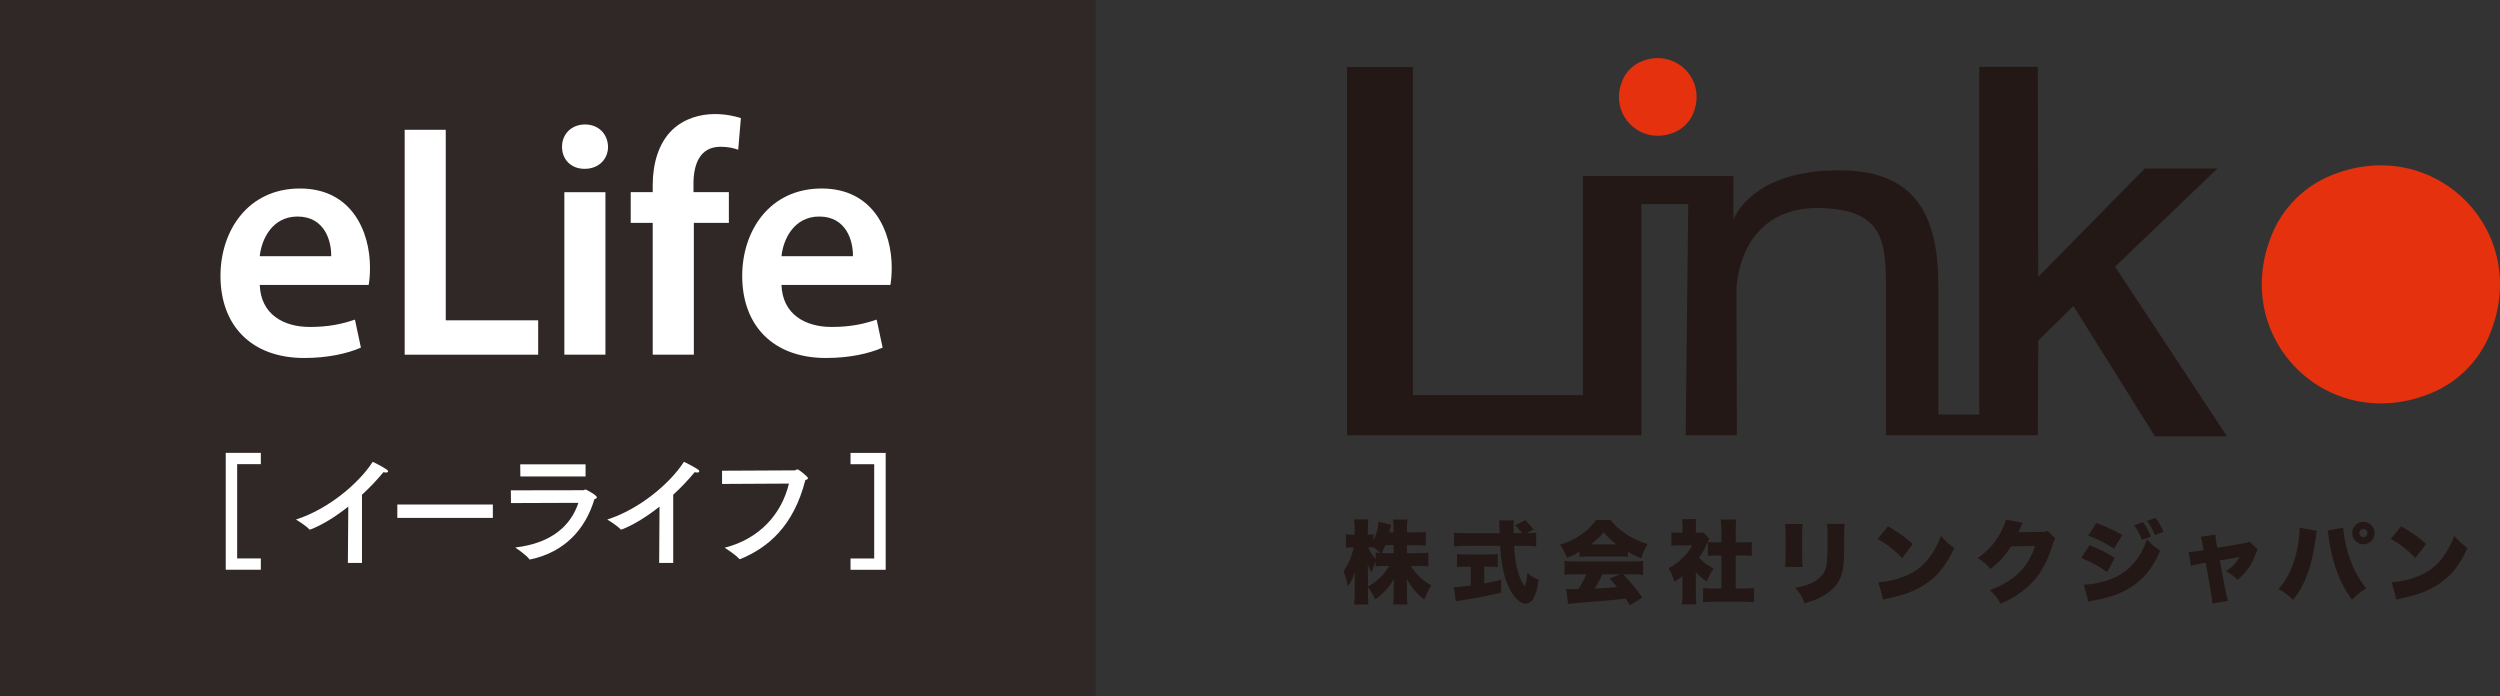 <?xml version="1.0" encoding="UTF-8"?>
<svg id="_レイヤー_2" data-name="レイヤー_2" xmlns="http://www.w3.org/2000/svg" width="418.18" height="116.46" viewBox="0 0 418.18 116.46">
  <rect x="0" y="0" width="418.18" height="116.46" fill="#333333" stroke="none"/>
  <g id="_文字" data-name="文字">
    <g>
      <g>
        <g>
          <path d="M416.33,56.26c7.53-17.51-9.23-34.27-26.77-26.76-4.22,1.82-7.65,5.27-9.44,9.5-7.36,17.48,9.29,34.08,26.75,26.67,4.22-1.78,7.66-5.21,9.46-9.41Z" style="fill: #e6310e;"/>
          <path d="M283.19,19.06c2.46-5.73-3.02-11.2-8.74-8.73-1.33.58-2.44,1.68-3.02,3.02-2.51,5.74,3.01,11.24,8.75,8.74,1.33-.59,2.43-1.69,3.01-3.03Z" style="fill: #e6310e;"/>
          <path d="M274.55,72.81v-38.66h7.84l-.42,38.66h8.56l-.07-24.72c.75-8.48,5.89-13.52,14.02-13.29,10.77.3,11,5.62,11,14.08v23.92h25.38l.09-15.84,5.88-5.77,13.64,21.81h12.05l-18.73-28.39,17.14-16.43h-12.16l-17.83,18.12-.08-35.11h-9.78v58.15h-6.85v-20.6c.18-12.34-3.49-20.01-15.96-20.24-15.34-.3-18.32,8.24-18.32,8.24v-7.29h-25.18v36.64h-28.43V11.2h-11.02v61.61h49.22Z" style="fill: #231815;"/>
        </g>
        <path d="M235.37,92.53h1.79c.77,0,1.27-.04,1.76-.09v2.3c-.53-.05-1.04-.08-1.78-.08h-1.13c.44.73.94,1.32,1.54,1.92.55.51,1,.85,1.85,1.32-.53.89-.73,1.32-1.14,2.4-1.3-.99-2.22-2.08-2.97-3.51.03.48.05.97.05,1.35v1.07c0,.71.02,1.39.09,1.9h-2.39c.06-.53.08-1.19.08-1.9v-.92c0-.41.02-.87.05-1.44-.9,1.49-1.82,2.48-3.14,3.4-.45-.92-.72-1.4-1.22-2.05v.97c0,.77.02,1.4.09,1.94h-2.39c.06-.53.09-1.21.09-1.94v-2.05c0-.33.01-.92.05-1.45-.35,1.06-.72,1.8-1.18,2.43-.18-.97-.38-1.66-.74-2.56.74-.97,1.41-2.51,1.71-3.99h-.35c-.45,0-.7,0-.96.06v-2.24c.25.06.51.07.96.07h.5v-.98c0-.69-.04-1.17-.1-1.58h2.4c-.06.4-.09.9-.09,1.58v.98h.27c.32,0,.44-.01.69-.06v1.05c.49-1.07.79-2.23.83-3.18l2.1.54c-.06.19-.1.38-.23.88-.02.12-.02.14-.08.38h.73v-.63c0-.65-.03-1.08-.08-1.53h2.41c-.06.43-.1.88-.1,1.53v.63h1.38c.8,0,1.27-.03,1.77-.09v2.32c-.56-.07-1.03-.09-1.78-.09h-1.37v1.35ZM228.82,98.12c.77-.42,1.32-.82,1.98-1.45.61-.59,1.04-1.12,1.59-2.01h-.5c-.71,0-1.38.03-1.79.1v-.84c-.24.58-.5,1.3-.65,1.82-.31-.45-.45-.73-.67-1.27.02.42.04.97.04,1.54v2.11ZM230.1,92.42c.32.07.4.07.79.09-.37-.36-.7-.64-1.1-.94v.02c-.21-.05-.41-.05-.65-.05h-.27c.3.77.72,1.43,1.24,1.98v-1.11ZM231.73,91.19c-.21.54-.32.77-.62,1.32.32.02.47.02.77.02h1.24v-1.35h-1.4Z" style="fill: #231815;"/>
        <path d="M245.38,94.78c-.55,0-1.2.04-1.67.06v-2.17c.37.05,1.02.08,1.72.08h3.41c.68,0,1.33-.03,1.69-.08v2.17c-.47-.02-1.12-.06-1.67-.06h-.59v2.8c.95-.17,1.51-.28,2.83-.59v2.15c-2.83.66-4.28.92-6.54,1.26-.5.08-.75.1-1.05.18l-.32-2.37c.6,0,1.44-.08,2.82-.28v-3.14h-.63ZM255.5,89.18c.74,0,1.12-.02,1.47-.08v2.3c-.47-.06-1.15-.1-1.97-.1h-1.74c.14,2.17.35,3.45.75,4.64.31.97.6,1.56,1.05,2.15.2-.49.33-1.12.43-2.21.6.47,1.13.79,1.87,1.12-.2,1.54-.45,2.41-.86,3.11-.33.55-.79.86-1.28.86-.88,0-1.87-.88-2.65-2.36-.91-1.7-1.44-4.03-1.63-7.31h-5.76c-.71,0-1.3.04-1.97.1v-2.31c.52.07,1.15.1,1.97.1h5.68q-.06-1.72-.12-2.14h2.49c-.04.29-.06.56-.06.89,0,.13,0,.45.02,1.24h1.39c-.51-.68-.62-.82-1.15-1.31l1.72-.87q.77.8,1.37,1.58l-1.18.6h.17Z" style="fill: #231815;"/>
        <path d="M264.22,92.3c-.75.43-1.24.67-2.12,1.02-.38-.96-.62-1.44-1.13-2.22,1.39-.42,2.27-.84,3.47-1.66,1.2-.84,1.89-1.5,2.54-2.45h2.44c.71.95,1.41,1.58,2.56,2.33,1.21.78,2.28,1.29,3.61,1.68-.51.87-.77,1.46-1.05,2.39-.88-.35-1.38-.59-2.25-1.1v.86c-.45-.05-.82-.07-1.44-.07h-5.22c-.5,0-.98.02-1.42.07v-.85ZM263.54,96.06c-.77,0-1.3.04-1.84.1v-2.31c.52.05,1.14.07,1.84.07h9.49c.73,0,1.28-.02,1.82-.07v2.31c-.55-.06-1.05-.1-1.82-.1h-1.5c1.52,1.66,1.99,2.24,3.19,3.9l-2.09,1.29q-.34-.55-.71-1.13-1.75.2-2.59.28c-1,.09-5.08.45-5.71.47-.53.06-.96.11-1.34.16l-.28-2.52c.38.03.66.05.99.05q.17,0,1.05-.03c.5-.79.94-1.61,1.32-2.47h-1.85ZM270.36,91.05c-.89-.67-1.43-1.2-2.11-2.01-.67.81-1.12,1.23-2.13,2.01h4.24ZM268.05,96.06c-.36.8-.87,1.7-1.32,2.39q2.21-.1,3.78-.23c-.42-.51-.63-.75-1.28-1.45l1.78-.71h-2.96Z" style="fill: #231815;"/>
        <path d="M283.68,99.5c0,.76.02,1.14.06,1.59h-2.42c.07-.45.1-.84.1-1.65v-3.07c-.44.36-.7.55-1.35.95-.27-.95-.54-1.57-.97-2.27.94-.49,1.6-.98,2.35-1.73.76-.72,1.15-1.24,1.58-2.09h-2.13c-.59,0-.95.01-1.32.06v-2.25c.35.05.61.07,1.17.07h.68v-1.13c0-.4-.03-.77-.1-1.14h2.41c-.06.35-.08.68-.08,1.16v1.11h.41c.47,0,.7-.02.87-.05l.99,1.04c-.16.29-.21.4-.35.72-.44,1-.77,1.62-1.36,2.45.66.76,1.36,1.29,2.41,1.82-.53.8-.83,1.4-1.13,2.17-.82-.53-1.22-.87-1.84-1.57v3.8ZM290.35,98.44h1.2c.82,0,1.27-.01,1.84-.08v2.37c-.64-.05-1.24-.08-1.83-.08h-4.91c-.57,0-1.19.03-1.77.08v-2.37c.59.07,1.06.08,1.81.08h1.25v-5.53h-.78c-.51,0-1,.04-1.48.07v-2.33c.41.06.83.08,1.48.08h.78v-2.05c0-.72-.03-1.14-.1-1.78h2.58c-.07.59-.08,1-.08,1.78v2.05h1.19c.73,0,1.04-.02,1.49-.08v2.33c-.5-.03-.97-.07-1.49-.07h-1.19v5.53Z" style="fill: #231815;"/>
        <path d="M301.53,87.64c-.06.69-.08.96-.08,2.02v3c0,1.08.02,1.56.08,2.17h-2.94c.08-.55.09-1.07.09-2.2v-2.99c0-.94-.01-1.34-.09-1.99h2.94ZM308.56,87.64c-.06.84-.08,1.05-.08,2.04v1.76c0,2.07-.11,3.52-.35,4.39-.45,1.64-1.48,2.89-3.15,3.84-.85.5-1.66.82-3.14,1.24-.35-1.02-.72-1.65-1.54-2.58,1.45-.28,2.23-.53,2.99-.93,1.33-.71,2.01-1.6,2.25-2.93.08-.56.16-1.89.16-3.2v-1.57c0-1.11-.02-1.43-.09-2.07h2.93Z" style="fill: #231815;"/>
        <path d="M315.8,88.03c1.9,1.13,2.89,1.81,4.16,2.96l-1.78,2.35c-1.32-1.37-2.6-2.37-4.11-3.18l1.74-2.13ZM314.21,97.41c1.54-.11,3.13-.49,4.55-1.08,1.9-.79,3.27-1.92,4.43-3.74.63-.96,1.04-1.78,1.48-2.95.74.89,1.09,1.2,2.22,2.02-1.38,2.97-2.81,4.76-4.92,6.11-1.64,1.06-3.07,1.62-5.88,2.27-.59.13-.68.15-1.09.27l-.79-2.9Z" style="fill: #231815;"/>
        <path d="M338.34,87.45c-.08.14-.11.19-.18.37-.03.05-.06.14-.1.24-.06.14-.1.25-.14.3q-.2.44-.3.66l3.79-.04c.58,0,.75-.03,1.11-.17l1.26,1.24c-.18.31-.23.4-.44,1.08-.77,2.51-1.79,4.47-3.12,5.97-1.38,1.58-3.09,2.77-5.57,3.91-.5-.97-.96-1.55-1.81-2.3,2.14-.79,3.72-1.75,5.05-3.08,1.12-1.13,1.97-2.56,2.52-4.29l-4.01.04c-.99,1.56-1.99,2.65-3.44,3.79-.77-.88-1.15-1.22-2.15-1.82,1.85-1.29,3.04-2.68,4.02-4.61.39-.79.57-1.29.65-1.82l2.86.52Z" style="fill: #231815;"/>
        <path d="M349.52,91.19c1.62.63,3.04,1.35,4.22,2.14l-1.29,2.37c-1.09-.84-2.78-1.77-4.32-2.36l1.39-2.15ZM348.57,97.79c1.33,0,3.25-.41,4.65-.97,2.83-1.13,4.82-3.35,5.9-6.61.72.82,1.42,1.4,2.21,1.88-1.92,4.75-5.35,7.36-10.94,8.3-.53.09-.77.17-1.07.26l-.75-2.87ZM350.65,87.48c1.66.61,3.29,1.37,4.33,2l-1.35,2.3c-1.4-.93-2.99-1.72-4.33-2.16l1.35-2.15ZM358.47,87.34c.52.7.98,1.55,1.33,2.41l-1.5.54c-.41-.99-.78-1.71-1.32-2.44l1.49-.51ZM360.56,86.64c.5.64.92,1.35,1.34,2.34l-1.45.52c-.42-1-.82-1.7-1.32-2.37l1.42-.49Z" style="fill: #231815;"/>
        <path d="M368.43,91.07c-.1-.62-.18-.89-.32-1.29l2.48-.35c0,.45.04.77.13,1.3l.18.9,4.45-.75c.5-.07.67-.12.9-.29l1.42,1.31c-.15.19-.18.24-.38.81-.63,1.76-1.48,2.96-3.02,4.29-.69-.71-1.12-1.02-1.92-1.45,1-.65,1.67-1.37,2.27-2.38l-3.32.57.89,4.66c.21,1.12.29,1.47.5,2.09l-2.63.45c-.03-.6-.09-1.08-.27-2.09l-.82-4.72-.98.17c-.6.11-.99.2-1.49.35l-.41-2.32c.56-.02.92-.05,1.6-.16l.9-.15-.17-.95Z" style="fill: #231815;"/>
        <path d="M401.66,88.03c1.9,1.13,2.89,1.81,4.15,2.96l-1.78,2.35c-1.32-1.37-2.6-2.37-4.11-3.18l1.74-2.13ZM400.07,97.41c1.54-.11,3.12-.49,4.55-1.08,1.9-.79,3.26-1.92,4.43-3.74.63-.96,1.04-1.78,1.48-2.95.74.89,1.09,1.2,2.22,2.02-1.37,2.97-2.81,4.76-4.93,6.11-1.63,1.06-3.06,1.62-5.87,2.27-.6.13-.68.15-1.09.27l-.78-2.9Z" style="fill: #231815;"/>
        <path d="M387.54,88.79c-.03.1-.05.2-.05.24-.02.04-.05.2-.06.42l-.04.3-.06.35c-.61,4.63-1.75,7.77-3.75,10.22-.66-.67-1.63-1.37-2.47-1.8,2.07-2.07,3.48-6.21,3.56-10.24l2.87.52ZM391.96,88.26v.03c0,.57.28,2.33.55,3.3.75,2.91,1.71,4.88,3.3,6.82-.99.6-1.67,1.16-2.38,1.9-2.01-2.64-3.32-6.13-3.9-10.36-.01-.16-.03-.25-.03-.28l-.1-.58-.02-.15s-.02-.09-.06-.19l2.65-.5Z" style="fill: #231815;"/>
        <path d="M397.03,89.18c0,.93-.75,1.69-1.69,1.69s-1.71-.76-1.71-1.69.76-1.72,1.71-1.72,1.69.76,1.69,1.72ZM394.47,89.18c0,.44.4.84.85.84s.86-.4.86-.84c0-.49-.39-.88-.84-.88s-.87.4-.87.88Z" style="fill: #231815; stroke: #231815; stroke-miterlimit: 10; stroke-width: .35px;"/>
      </g>
      <g style="opacity: .8;">
        <rect width="183.29" height="116.46" style="fill: #2e2624;"/>
      </g>
      <g>
        <g>
          <path d="M43.45,47.66c.17,4.91,3.96,7.03,8.38,7.03,3.18,0,5.41-.5,7.54-1.23l1,4.69c-2.34,1.01-5.58,1.73-9.48,1.73-8.82,0-14.01-5.41-14.01-13.73,0-7.54,4.58-14.62,13.29-14.62s11.72,7.25,11.72,13.23c0,1.28-.11,2.29-.22,2.9h-18.2ZM55.4,42.86c.05-2.51-1.06-6.64-5.64-6.64-4.25,0-6.03,3.85-6.31,6.64h11.95Z" style="fill: #fff;"/>
          <path d="M67.69,21.71h6.87v31.87h15.46v5.75h-22.33V21.71Z" style="fill: #fff;"/>
          <path d="M101.71,24.56c0,2.01-1.51,3.68-3.91,3.68s-3.79-1.67-3.79-3.68c0-2.12,1.56-3.74,3.85-3.74s3.8,1.62,3.85,3.74ZM94.4,59.33v-27.18h6.87v27.18h-6.87Z" style="fill: #fff;"/>
          <path d="M109.18,59.33v-22.05h-3.68v-5.14h3.68v-1.17c0-3.52.95-7.04,3.3-9.27,2.01-1.9,4.69-2.62,7.09-2.62,1.84,0,3.29.34,4.36.67l-.45,5.3c-.78-.28-1.67-.5-2.96-.5-3.41,0-4.52,2.85-4.52,6.2v1.39h5.92v5.14h-5.86v22.05h-6.87Z" style="fill: #fff;"/>
          <path d="M130.72,47.66c.17,4.91,3.96,7.03,8.38,7.03,3.18,0,5.41-.5,7.54-1.23l1,4.69c-2.34,1.01-5.58,1.73-9.48,1.73-8.82,0-14.01-5.41-14.01-13.73,0-7.54,4.58-14.62,13.29-14.62s11.72,7.25,11.72,13.23c0,1.28-.11,2.29-.22,2.9h-18.2ZM142.67,42.86c.05-2.51-1.06-6.64-5.64-6.64-4.25,0-6.03,3.85-6.31,6.64h11.95Z" style="fill: #fff;"/>
        </g>
        <g>
          <path d="M43.63,77.64h-3.96v15.77h3.96v1.89h-5.87v-19.55h5.87v1.89Z" style="fill: #fff;"/>
          <path d="M60.56,94.16h-2.37l.07-9.42c-2.12,1.68-4.3,3.03-6.25,3.8-.07.02-.12.04-.17.04-.07,0-.11-.02-.15-.08-.54-.6-2.18-1.6-2.18-1.6,5.4-1.72,10.55-6.08,12.83-9.65,0,0,1.49.69,2.34,1.29.16.1.23.23.23.31,0,.12-.15.19-.35.19-.12,0-.27-.02-.42-.06-1.06,1.29-2.28,2.57-3.59,3.78v11.41Z" style="fill: #fff;"/>
          <path d="M82.44,86.63h-15.98v-2.24h15.98v2.24Z" style="fill: #fff;"/>
          <path d="M85.47,84.14l-.02-2.12,12.1-.02c.17,0,.25-.12.4-.12.1,0,1.89.95,1.89,1.31,0,.12-.12.23-.41.31-1.52,5.09-5.03,8.86-10.69,10.07-.02,0-.06.02-.08.02-.06,0-.12-.02-.15-.08-.35-.58-2.32-1.93-2.32-1.93,6.22-.72,9.34-3.78,10.56-7.47l-11.27.04ZM97.96,79.7h-10.92l-.02-2.03h10.93v2.03Z" style="fill: #fff;"/>
          <path d="M112.62,94.16h-2.36l.06-9.42c-2.12,1.68-4.29,3.03-6.25,3.8-.06.02-.12.04-.17.04-.06,0-.1-.02-.14-.08-.54-.6-2.18-1.6-2.18-1.6,5.4-1.72,10.54-6.08,12.82-9.65,0,0,1.5.69,2.35,1.29.17.1.22.23.22.31,0,.12-.14.19-.35.19-.12,0-.27-.02-.42-.06-1.06,1.29-2.28,2.57-3.59,3.78v11.41Z" style="fill: #fff;"/>
          <path d="M120.78,80.96v-2.22l12.1-.06c.27,0,.33-.17.5-.17.27,0,1.78,1.27,1.78,1.47,0,.12-.14.23-.45.33-1.97,7.74-6.29,11.31-10.81,13.18-.06.02-.1.04-.15.04-.06,0-.1-.04-.16-.1-.48-.6-2.37-1.81-2.37-1.81,5.89-1.52,9.51-5.64,10.75-10.73l-11.19.06Z" style="fill: #fff;"/>
          <path d="M148.15,95.31h-5.88v-1.89h3.96v-15.77h-3.96v-1.89h5.88v19.55Z" style="fill: #fff;"/>
        </g>
      </g>
    </g>
  </g>
</svg>